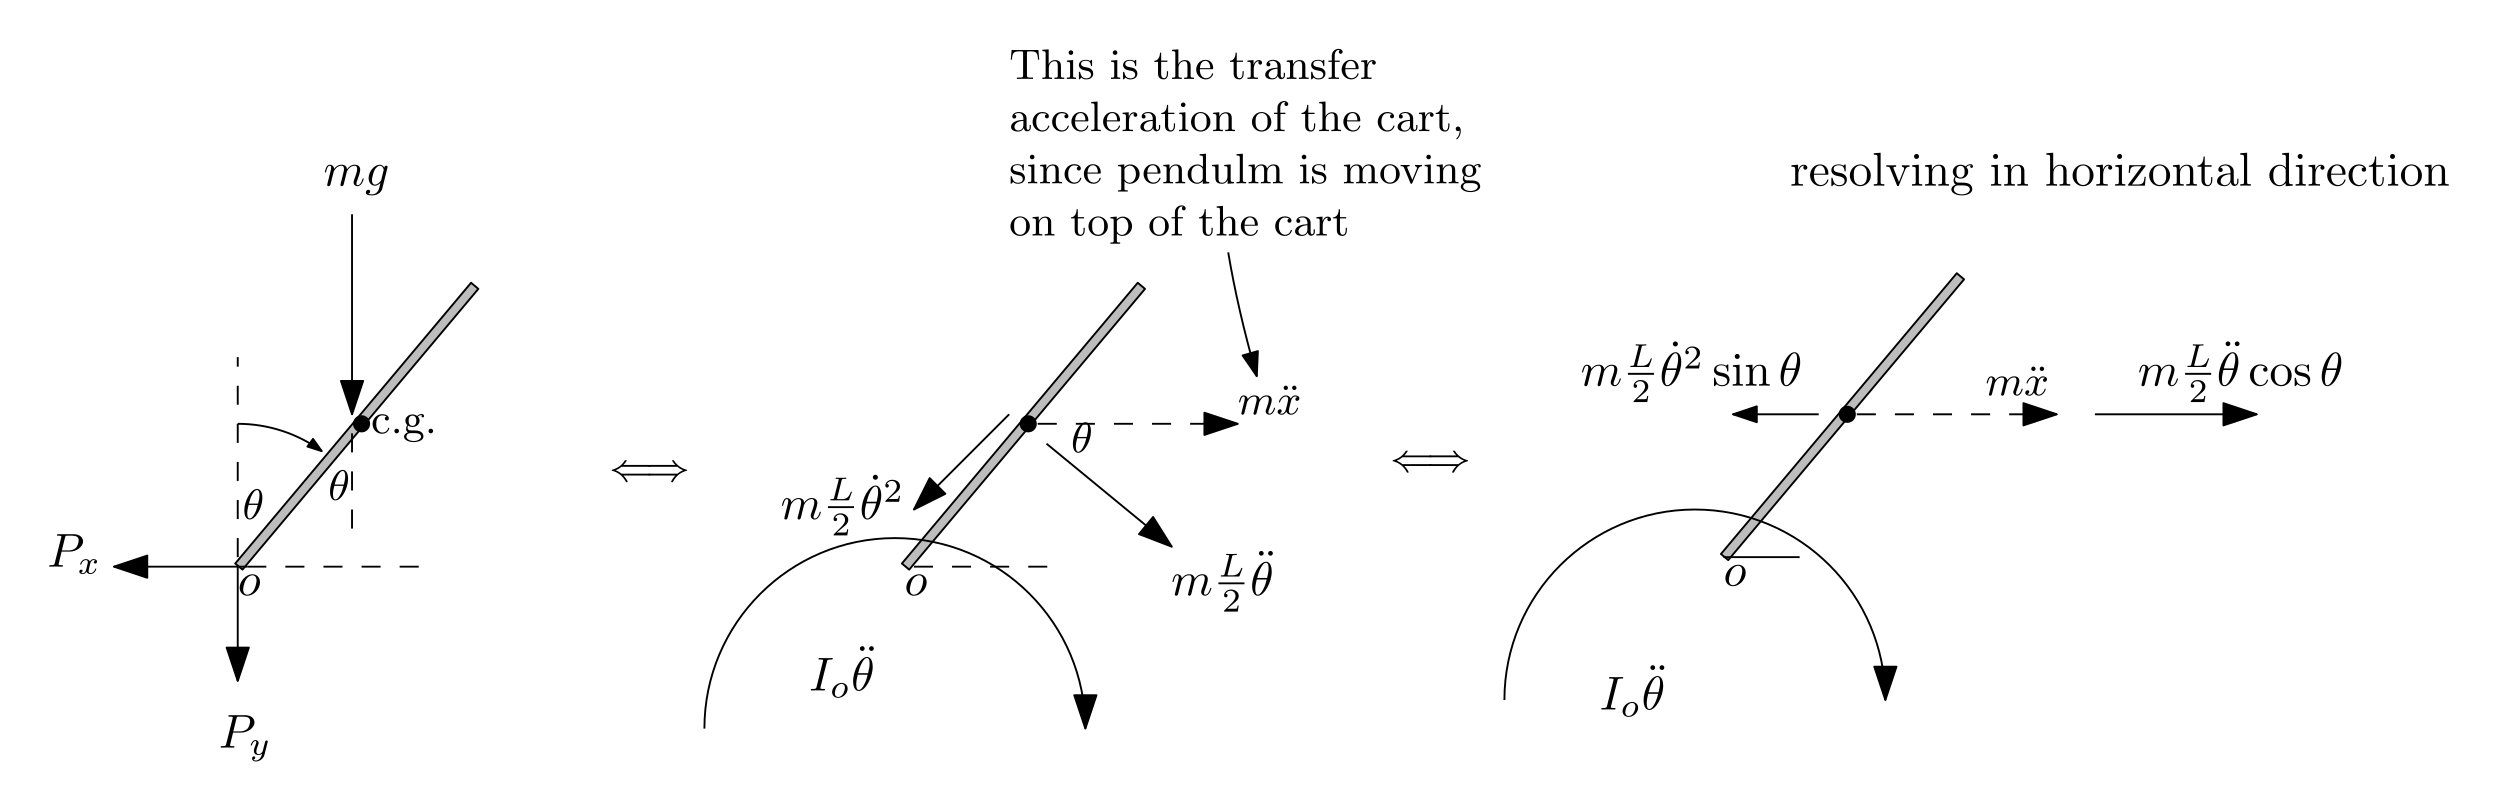 <?xml version="1.0" encoding="UTF-8"?>
<svg width="525pt" height="170pt" version="1.1" viewBox="0 0 525 170" xmlns="http://www.w3.org/2000/svg" xmlns:xlink="http://www.w3.org/1999/xlink">
 <defs>
  <symbol id="glyph0-1" overflow="visible">
   <path d="m4.172-4.438c0-0.922-0.297-1.891-1.125-1.891-1.312 0-2.672 2.562-2.672 4.547 0 0.656 0.188 1.875 1.125 1.875 1.312 0 2.672-2.531 2.672-4.531zm-2.828 1.188c0.188-0.719 0.375-1.375 0.734-1.984 0.219-0.359 0.547-0.859 0.969-0.859 0.484 0 0.516 0.766 0.516 1.109 0 0.531-0.141 1.156-0.281 1.734zm1.859 0.281c-0.141 0.562-0.312 1.234-0.672 1.875-0.234 0.422-0.594 0.969-1.031 0.969-0.375 0-0.5-0.469-0.5-1.125 0-0.578 0.141-1.156 0.281-1.719z"/>
  </symbol>
  <symbol id="glyph0-2" overflow="visible">
   <path d="m1.688-1.406c0.109-0.422 0.281-1.078 0.281-1.156 0.016-0.047 0.25-0.484 0.562-0.797 0.266-0.234 0.609-0.375 0.953-0.375 0.484 0 0.484 0.469 0.484 0.625 0 0.109 0 0.234-0.109 0.672l-0.203 0.797c-0.281 1.156-0.359 1.438-0.359 1.484 0 0.109 0.078 0.25 0.281 0.25 0.125 0 0.266-0.078 0.328-0.188 0.016-0.047 0.094-0.344 0.141-0.516l0.203-0.797c0.094-0.422 0.266-1.078 0.281-1.156 0.016-0.047 0.234-0.484 0.562-0.797 0.266-0.234 0.594-0.375 0.953-0.375 0.484 0 0.484 0.469 0.484 0.625 0 0.547-0.422 1.641-0.516 1.922-0.109 0.266-0.156 0.359-0.156 0.531 0 0.484 0.375 0.75 0.781 0.75 0.859 0 1.203-1.281 1.203-1.375 0-0.047-0.016-0.109-0.109-0.109-0.109 0-0.109 0.047-0.141 0.156-0.234 0.766-0.609 1.109-0.938 1.109-0.062 0-0.219 0-0.219-0.281 0-0.234 0.094-0.469 0.156-0.656 0.188-0.469 0.547-1.406 0.547-1.922 0-0.797-0.594-0.984-1.062-0.984-0.859 0-1.328 0.641-1.484 0.859-0.094-0.734-0.703-0.859-1.078-0.859-0.828 0-1.266 0.594-1.422 0.781-0.047-0.484-0.422-0.781-0.859-0.781-0.375 0-0.578 0.281-0.703 0.531-0.141 0.312-0.266 0.812-0.266 0.859 0 0.078 0.062 0.109 0.125 0.109 0.094 0 0.109-0.047 0.156-0.234 0.172-0.703 0.359-1.031 0.656-1.031 0.281 0 0.281 0.281 0.281 0.422 0 0.188-0.078 0.453-0.125 0.688-0.062 0.234-0.156 0.625-0.188 0.734l-0.359 1.469c-0.062 0.219-0.062 0.234-0.062 0.266 0 0.109 0.078 0.25 0.266 0.25 0.125 0 0.266-0.078 0.328-0.188 0.031-0.047 0.094-0.344 0.141-0.516z"/>
  </symbol>
  <symbol id="glyph0-3" overflow="visible">
   <path d="m4.406-3.625c-0.328 0.062-0.422 0.344-0.422 0.484 0 0.172 0.125 0.328 0.344 0.328 0.25 0 0.5-0.219 0.5-0.531 0-0.422-0.453-0.625-0.875-0.625-0.531 0-0.844 0.484-0.953 0.672-0.172-0.438-0.562-0.672-1-0.672-0.953 0-1.484 1.156-1.484 1.391 0 0.078 0.062 0.109 0.125 0.109 0.078 0 0.109-0.047 0.125-0.109 0.281-0.891 0.875-1.156 1.219-1.156 0.266 0 0.484 0.172 0.484 0.594 0 0.312-0.375 1.75-0.5 2.188-0.062 0.266-0.344 0.828-0.828 0.828-0.188 0-0.375-0.062-0.453-0.109 0.234-0.047 0.422-0.266 0.422-0.484 0-0.234-0.172-0.328-0.344-0.328-0.266 0-0.5 0.219-0.5 0.531 0 0.438 0.484 0.609 0.859 0.609 0.531 0 0.828-0.422 0.969-0.672 0.219 0.594 0.75 0.672 0.984 0.672 0.969 0 1.484-1.156 1.484-1.375 0-0.047-0.031-0.109-0.109-0.109-0.109 0-0.109 0.031-0.156 0.172-0.203 0.641-0.719 1.094-1.188 1.094-0.25 0-0.5-0.156-0.5-0.594 0-0.203 0.125-0.688 0.203-1.031 0.047-0.156 0.281-1.125 0.297-1.188 0.109-0.328 0.375-0.797 0.844-0.797 0.156 0 0.328 0.016 0.453 0.109z"/>
  </symbol>
  <symbol id="glyph1-1" overflow="visible">
   <path d="m3.016-3.156h1.703c1.406 0 2.797-1.031 2.797-2.141 0-0.781-0.656-1.516-1.969-1.516h-3.219c-0.188 0-0.297 0-0.297 0.188 0 0.125 0.078 0.125 0.281 0.125 0.125 0 0.312 0.016 0.422 0.016 0.172 0.031 0.219 0.047 0.219 0.172 0 0.031 0 0.062-0.031 0.188l-1.344 5.344c-0.094 0.391-0.109 0.469-0.906 0.469-0.156 0-0.266 0-0.266 0.188 0 0.125 0.109 0.125 0.141 0.125 0.281 0 0.984-0.031 1.266-0.031 0.219 0 0.438 0.016 0.641 0.016 0.219 0 0.438 0.016 0.641 0.016 0.078 0 0.203 0 0.203-0.203 0-0.109-0.094-0.109-0.281-0.109-0.359 0-0.641 0-0.641-0.172 0-0.062 0.016-0.109 0.031-0.172zm0.719-2.969c0.094-0.344 0.109-0.375 0.547-0.375h0.953c0.828 0 1.359 0.266 1.359 0.953 0 0.391-0.203 1.25-0.594 1.609-0.5 0.453-1.094 0.531-1.531 0.531h-1.406z"/>
  </symbol>
  <symbol id="glyph1-2" overflow="visible">
   <path d="m4.672-2.719c0-1.047-0.688-1.688-1.594-1.688-1.328 0-2.672 1.422-2.672 2.828 0 0.984 0.672 1.688 1.594 1.688 1.328 0 2.672-1.375 2.672-2.828zm-2.656 2.609c-0.438 0-0.875-0.312-0.875-1.094 0-0.484 0.266-1.562 0.578-2.062 0.5-0.766 1.078-0.922 1.359-0.922 0.578 0 0.875 0.484 0.875 1.078 0 0.391-0.203 1.438-0.578 2.078-0.359 0.578-0.906 0.922-1.359 0.922z"/>
  </symbol>
  <symbol id="glyph1-3" overflow="visible">
   <path d="m0.875-0.594c-0.031 0.156-0.094 0.391-0.094 0.438 0 0.172 0.141 0.266 0.297 0.266 0.125 0 0.297-0.078 0.375-0.281 0-0.016 0.125-0.484 0.188-0.734l0.219-0.891c0.047-0.234 0.109-0.453 0.172-0.672 0.031-0.172 0.109-0.469 0.125-0.5 0.141-0.312 0.672-1.219 1.625-1.219 0.453 0 0.531 0.375 0.531 0.703 0 0.25-0.062 0.531-0.141 0.828l-0.281 1.156-0.203 0.75c-0.031 0.203-0.125 0.547-0.125 0.594 0 0.172 0.141 0.266 0.281 0.266 0.312 0 0.375-0.25 0.453-0.562 0.141-0.562 0.516-2.016 0.594-2.406 0.031-0.125 0.562-1.328 1.656-1.328 0.422 0 0.531 0.344 0.531 0.703 0 0.562-0.422 1.703-0.625 2.234-0.078 0.234-0.125 0.344-0.125 0.547 0 0.469 0.344 0.812 0.812 0.812 0.938 0 1.312-1.453 1.312-1.531 0-0.109-0.094-0.109-0.125-0.109-0.094 0-0.094 0.031-0.141 0.188-0.156 0.531-0.469 1.234-1.016 1.234-0.172 0-0.25-0.094-0.25-0.328 0-0.25 0.094-0.484 0.188-0.703 0.188-0.531 0.609-1.625 0.609-2.203 0-0.641-0.406-1.062-1.156-1.062-0.734 0-1.25 0.438-1.625 0.969 0-0.125-0.031-0.469-0.312-0.703-0.25-0.219-0.562-0.266-0.812-0.266-0.906 0-1.391 0.641-1.562 0.875-0.047-0.578-0.469-0.875-0.922-0.875s-0.641 0.391-0.734 0.562c-0.172 0.359-0.297 0.938-0.297 0.969 0 0.109 0.094 0.109 0.109 0.109 0.109 0 0.109-0.016 0.172-0.234 0.172-0.703 0.375-1.188 0.734-1.188 0.156 0 0.297 0.078 0.297 0.453 0 0.219-0.031 0.328-0.156 0.844z"/>
  </symbol>
  <symbol id="glyph1-4" overflow="visible">
   <path d="m4.688-3.766c0.016-0.047 0.031-0.109 0.031-0.172 0-0.172-0.109-0.266-0.281-0.266-0.094 0-0.375 0.062-0.406 0.422-0.188-0.359-0.531-0.625-0.938-0.625-1.125 0-2.359 1.391-2.359 2.828 0 0.984 0.594 1.578 1.312 1.578 0.594 0 1.062-0.469 1.156-0.578l0.016 0.016c-0.203 0.875-0.328 1.297-0.328 1.312-0.047 0.094-0.375 1.078-1.438 1.078-0.188 0-0.516-0.016-0.797-0.109 0.297-0.078 0.406-0.344 0.406-0.516 0-0.156-0.109-0.344-0.375-0.344-0.219 0-0.531 0.172-0.531 0.578s0.359 0.609 1.312 0.609c1.25 0 1.969-0.781 2.125-1.375zm-1.281 2.484c-0.062 0.266-0.297 0.516-0.516 0.703-0.203 0.172-0.516 0.359-0.812 0.359-0.5 0-0.641-0.516-0.641-0.922 0-0.469 0.281-1.656 0.562-2.156 0.266-0.484 0.688-0.891 1.109-0.891 0.656 0 0.797 0.812 0.797 0.859s-0.016 0.109-0.031 0.141z"/>
  </symbol>
  <symbol id="glyph1-5" overflow="visible">
   <path d="m3.734-6.047c0.078-0.359 0.109-0.453 0.906-0.453 0.234 0 0.312 0 0.312-0.188 0-0.125-0.109-0.125-0.141-0.125-0.297 0-1.031 0.031-1.328 0.031s-1.016-0.031-1.328-0.031c-0.062 0-0.188 0-0.188 0.203 0 0.109 0.078 0.109 0.281 0.109 0.406 0 0.688 0 0.688 0.188 0 0.047 0 0.078-0.031 0.156l-1.344 5.375c-0.094 0.375-0.109 0.469-0.906 0.469-0.234 0-0.312 0-0.312 0.203 0 0.109 0.109 0.109 0.141 0.109 0.297 0 1.016-0.031 1.312-0.031s1.031 0.031 1.328 0.031c0.078 0 0.203 0 0.203-0.188 0-0.125-0.078-0.125-0.297-0.125-0.188 0-0.234 0-0.422-0.016-0.219-0.016-0.25-0.062-0.25-0.172 0-0.078 0.016-0.156 0.031-0.234z"/>
  </symbol>
  <symbol id="glyph1-6" overflow="visible">
   <path d="m4.531-4.984c0-0.656-0.172-2.047-1.188-2.047-1.391 0-2.922 2.812-2.922 5.094 0 0.938 0.281 2.047 1.188 2.047 1.406 0 2.922-2.859 2.922-5.094zm-3.062 1.359c0.172-0.625 0.375-1.422 0.781-2.141 0.266-0.484 0.625-1.047 1.078-1.047 0.484 0 0.547 0.641 0.547 1.203 0 0.5-0.078 1-0.312 1.984zm2 0.328c-0.109 0.453-0.312 1.297-0.703 2.016-0.344 0.688-0.719 1.172-1.156 1.172-0.328 0-0.531-0.297-0.531-1.219 0-0.422 0.062-1 0.312-1.969z"/>
  </symbol>
  <symbol id="glyph2-1" overflow="visible">
   <path d="m1.734-0.734c-0.062 0.234-0.297 0.609-0.656 0.609-0.016 0-0.234 0-0.375-0.094 0.281-0.094 0.312-0.344 0.312-0.391 0-0.156-0.125-0.25-0.281-0.25-0.203 0-0.406 0.156-0.406 0.422 0 0.344 0.391 0.5 0.734 0.5 0.328 0 0.609-0.188 0.781-0.484 0.172 0.359 0.547 0.484 0.828 0.484 0.812 0 1.234-0.859 1.234-1.062 0-0.094-0.094-0.094-0.109-0.094-0.109 0-0.109 0.047-0.141 0.125-0.141 0.484-0.562 0.844-0.953 0.844-0.281 0-0.422-0.188-0.422-0.453 0-0.188 0.172-0.812 0.359-1.594 0.141-0.531 0.453-0.703 0.688-0.703 0.016 0 0.219 0 0.375 0.094-0.219 0.062-0.312 0.266-0.312 0.391 0 0.141 0.125 0.25 0.281 0.25s0.391-0.125 0.391-0.422c0-0.391-0.453-0.516-0.719-0.516-0.359 0-0.641 0.234-0.781 0.5-0.125-0.281-0.453-0.5-0.844-0.5-0.781 0-1.219 0.859-1.219 1.078 0 0.078 0.094 0.078 0.109 0.078 0.094 0 0.094-0.016 0.141-0.109 0.172-0.547 0.609-0.844 0.953-0.844 0.234 0 0.422 0.125 0.422 0.453 0 0.141-0.094 0.484-0.156 0.734z"/>
  </symbol>
  <symbol id="glyph2-2" overflow="visible">
   <path d="m3.875-2.625c0.031-0.094 0.031-0.109 0.031-0.156 0-0.141-0.109-0.219-0.234-0.219-0.078 0-0.203 0.031-0.281 0.156-0.031 0.047-0.078 0.266-0.109 0.406l-0.156 0.578c-0.031 0.172-0.25 1.047-0.281 1.125 0 0-0.312 0.609-0.844 0.609-0.484 0-0.484-0.453-0.484-0.578 0-0.375 0.156-0.812 0.375-1.359 0.078-0.219 0.109-0.297 0.109-0.422 0-0.328-0.281-0.594-0.656-0.594-0.703 0-1.016 0.953-1.016 1.078 0 0.078 0.094 0.078 0.125 0.078 0.094 0 0.094-0.031 0.125-0.109 0.172-0.578 0.469-0.844 0.75-0.844 0.109 0 0.172 0.078 0.172 0.234 0 0.172-0.062 0.312-0.094 0.406-0.344 0.859-0.406 1.109-0.406 1.422 0 0.109 0 0.438 0.266 0.672 0.219 0.172 0.516 0.203 0.703 0.203 0.281 0 0.531-0.094 0.75-0.312-0.078 0.391-0.156 0.688-0.453 1.031-0.188 0.219-0.469 0.438-0.844 0.438-0.047 0-0.375 0-0.516-0.219 0.375-0.047 0.375-0.375 0.375-0.391 0-0.219-0.203-0.266-0.266-0.266-0.172 0-0.406 0.141-0.406 0.469 0 0.344 0.328 0.609 0.828 0.609 0.703 0 1.562-0.547 1.781-1.422z"/>
  </symbol>
  <symbol id="glyph2-3" overflow="visible">
   <path d="m3.703-1.859c0-0.766-0.578-1.219-1.266-1.219-1.031 0-2 0.969-2 1.922 0 0.703 0.5 1.219 1.266 1.219 1 0 2-0.906 2-1.922zm-2 1.734c-0.344 0-0.688-0.219-0.688-0.781 0-0.281 0.125-0.969 0.406-1.359 0.297-0.438 0.703-0.609 1.016-0.609 0.375 0 0.688 0.25 0.688 0.766 0 0.172-0.078 0.859-0.391 1.344-0.266 0.422-0.672 0.641-1.031 0.641z"/>
  </symbol>
  <symbol id="glyph2-4" overflow="visible">
   <path d="m2.875-4.188c0.062-0.25 0.078-0.328 0.719-0.328 0.219 0 0.281 0 0.281-0.141 0-0.016 0-0.109-0.109-0.109-0.156 0-0.344 0.016-0.516 0.031h-0.562-0.484c-0.141 0-0.312-0.031-0.453-0.031-0.031 0-0.141 0-0.141 0.156 0 0.094 0.078 0.094 0.219 0.094 0.016 0 0.141 0 0.266 0.016 0.156 0.016 0.172 0.031 0.172 0.109 0 0 0 0.047-0.031 0.141l-0.938 3.703c-0.062 0.234-0.078 0.297-0.609 0.297-0.109 0-0.203 0-0.203 0.141 0 0.109 0.078 0.109 0.203 0.109h3.5c0.188 0 0.188 0 0.25-0.141 0.062-0.188 0.594-1.531 0.594-1.594 0-0.016-0.016-0.094-0.125-0.094-0.078 0-0.094 0.031-0.141 0.141-0.266 0.656-0.578 1.438-1.844 1.438h-0.797c-0.203 0-0.219-0.016-0.219-0.078 0 0 0-0.031 0.031-0.141z"/>
  </symbol>
  <symbol id="glyph3-1" overflow="visible">
   <path d="m3.266-3.531c-0.188 0.047-0.375 0.172-0.375 0.422 0 0.234 0.188 0.422 0.422 0.422s0.422-0.156 0.422-0.438c0-0.547-0.625-0.891-1.422-0.891-1.141 0-2 0.953-2 2.078 0 1.156 0.922 2.031 1.984 2.031 1.25 0 1.531-1.078 1.531-1.156 0-0.109-0.094-0.109-0.125-0.109-0.094 0-0.094 0.016-0.156 0.172-0.203 0.609-0.703 0.844-1.156 0.844-0.578 0-1.312-0.469-1.312-1.797 0-1.391 0.719-1.812 1.25-1.812 0.125 0 0.609 0.016 0.938 0.234z"/>
  </symbol>
  <symbol id="glyph3-2" overflow="visible">
   <path d="m1.766-0.484c0-0.266-0.219-0.484-0.484-0.484-0.281 0-0.484 0.219-0.484 0.484s0.203 0.484 0.484 0.484c0.266 0 0.484-0.219 0.484-0.484z"/>
  </symbol>
  <symbol id="glyph3-3" overflow="visible">
   <path d="m1.125-1.609c0.219 0.141 0.5 0.281 0.906 0.281 0.859 0 1.5-0.609 1.5-1.312 0-0.438-0.25-0.75-0.359-0.875 0.359-0.328 0.781-0.328 0.875-0.328-0.031 0.031-0.109 0.078-0.109 0.234 0 0.109 0.062 0.266 0.266 0.266 0.125 0 0.266-0.078 0.266-0.266 0-0.172-0.125-0.453-0.484-0.453-0.25 0-0.656 0.094-0.969 0.422-0.25-0.203-0.594-0.328-0.969-0.328-0.859 0-1.5 0.609-1.5 1.328 0 0.453 0.266 0.781 0.406 0.906-0.016 0.016-0.266 0.328-0.266 0.75 0 0.297 0.141 0.625 0.391 0.781-0.453 0.156-0.812 0.484-0.812 0.906 0 0.641 0.875 1.141 2.031 1.141 1.109 0 2.047-0.469 2.047-1.156 0-0.375-0.172-0.766-0.5-0.984-0.5-0.312-1.031-0.312-1.875-0.312-0.188 0-0.469 0-0.547-0.016-0.25-0.062-0.422-0.297-0.422-0.578 0-0.156 0.047-0.281 0.125-0.406zm0.906 0.047c-0.797 0-0.797-0.891-0.797-1.078 0-0.25 0.016-0.547 0.172-0.766 0.141-0.188 0.375-0.312 0.625-0.312 0.812 0 0.812 0.859 0.812 1.078 0 0.203 0 1.078-0.812 1.078zm0.422 1.516c0.281 0 1.391 0.016 1.391 0.734 0 0.516-0.703 0.922-1.531 0.922-0.891 0-1.547-0.422-1.547-0.922 0-0.141 0.094-0.734 0.859-0.734z"/>
  </symbol>
  <symbol id="glyph3-4" overflow="visible">
   <path d="m1.859-5.547c0-0.25-0.203-0.469-0.453-0.469s-0.453 0.219-0.453 0.469 0.203 0.453 0.453 0.453 0.453-0.203 0.453-0.453zm1.797 0c0-0.25-0.219-0.469-0.469-0.469s-0.453 0.219-0.453 0.469 0.203 0.453 0.453 0.453 0.469-0.203 0.469-0.453z"/>
  </symbol>
  <symbol id="glyph3-5" overflow="visible">
   <path d="m6.141-6.078h-5.625l-0.188 2.031h0.25c0.125-1.484 0.312-1.75 1.656-1.75 0.172 0 0.422 0 0.516 0.016 0.172 0.047 0.172 0.125 0.172 0.359v4.703c0 0.312 0 0.438-0.938 0.438h-0.359v0.281c0.328-0.031 1.312-0.031 1.703-0.031s1.375 0 1.688 0.031v-0.281h-0.344c-0.938 0-0.938-0.125-0.938-0.438v-4.703c0-0.234 0-0.312 0.188-0.359 0.094-0.016 0.328-0.016 0.484-0.016 1.359 0 1.531 0.266 1.656 1.75h0.25z"/>
  </symbol>
  <symbol id="glyph3-6" overflow="visible">
   <path d="m1.641-6.219-1.328 0.094v0.281c0.609 0 0.688 0.062 0.688 0.5v4.656c0 0.406-0.094 0.406-0.688 0.406v0.281c0.422-0.016 0.594-0.031 1.031-0.031 0.422 0 0.547 0.016 1.016 0.031v-0.281c-0.594 0-0.688 0-0.688-0.406v-1.641c0-0.953 0.672-1.406 1.234-1.406 0.531 0 0.641 0.438 0.641 0.969v2.078c0 0.406-0.094 0.406-0.688 0.406v0.281c0.422-0.016 0.594-0.031 1.031-0.031 0.422 0 0.547 0.016 1.016 0.031v-0.281c-0.453 0-0.688 0-0.688-0.281v-1.719c0-0.734 0-1-0.25-1.312-0.203-0.25-0.547-0.375-1-0.375-0.594 0-1.047 0.312-1.312 0.828h-0.016z"/>
  </symbol>
  <symbol id="glyph3-7" overflow="visible">
   <path d="m1.656-3.969-1.297 0.109v0.266c0.578 0 0.656 0.062 0.656 0.5v2.406c0 0.406-0.094 0.406-0.688 0.406v0.281c0.391-0.016 0.594-0.031 0.984-0.031 0.141 0 0.516 0 0.953 0.031v-0.281c-0.578 0-0.609-0.047-0.609-0.391zm0.016-1.562c0-0.266-0.203-0.484-0.484-0.484-0.266 0-0.484 0.234-0.484 0.484 0 0.266 0.219 0.484 0.484 0.484 0.281 0 0.484-0.203 0.484-0.484z"/>
  </symbol>
  <symbol id="glyph3-8" overflow="visible">
   <path d="m3.078-3.781c0-0.156 0-0.234-0.094-0.234-0.047 0-0.062 0-0.188 0.109-0.016 0.016-0.094 0.094-0.156 0.141-0.266-0.203-0.547-0.25-0.859-0.25-1.188 0-1.469 0.656-1.469 1.109 0 0.281 0.125 0.516 0.328 0.719 0.297 0.281 0.641 0.344 1.094 0.422 0.469 0.094 0.609 0.109 0.812 0.266 0.094 0.078 0.312 0.25 0.312 0.578 0 0.797-0.906 0.797-1.031 0.797-0.906 0-1.141-0.766-1.25-1.25-0.031-0.094-0.047-0.141-0.141-0.141-0.125 0-0.125 0.078-0.125 0.234v1.141c0 0.156 0 0.234 0.094 0.234 0.062 0 0.062 0 0.234-0.172 0.031-0.062 0.125-0.172 0.172-0.219 0.375 0.375 0.797 0.391 1.016 0.391 1.109 0 1.484-0.641 1.484-1.234 0-0.406-0.172-0.656-0.375-0.859-0.297-0.297-0.625-0.359-1.281-0.484-0.234-0.047-0.891-0.156-0.891-0.672 0-0.281 0.203-0.672 1.016-0.672 0.969 0 1.031 0.75 1.047 0.969 0.016 0.109 0.016 0.172 0.125 0.172 0.125 0 0.125-0.062 0.125-0.234z"/>
  </symbol>
  <symbol id="glyph3-9" overflow="visible">
   <path d="m2.922-3.594v-0.266h-1.312v-1.656h-0.25c0 0.75-0.312 1.672-1.188 1.703v0.219h0.781v2.484c0 1 0.719 1.203 1.203 1.203 0.594 0 0.906-0.562 0.906-1.203v-0.516h-0.25v0.484c0 0.672-0.281 0.984-0.594 0.984-0.609 0-0.609-0.781-0.609-0.953v-2.484z"/>
  </symbol>
  <symbol id="glyph3-10" overflow="visible">
   <path d="m3.594-2.047c0.188 0 0.234 0 0.234-0.203 0-0.922-0.5-1.766-1.656-1.766-1.062 0-1.906 0.938-1.906 2.047 0 1.172 0.938 2.062 2.031 2.062s1.531-0.953 1.531-1.156c0-0.062-0.047-0.125-0.125-0.125-0.094 0-0.109 0.062-0.125 0.109-0.297 0.906-1.109 0.922-1.234 0.922-0.438 0-0.797-0.234-1-0.547-0.297-0.438-0.312-0.969-0.312-1.344zm-2.547-0.219c0.078-1.391 0.875-1.531 1.125-1.531 0.5 0 1.031 0.375 1.047 1.531z"/>
  </symbol>
  <symbol id="glyph3-11" overflow="visible">
   <path d="m1.594-2.047c0-0.375 0.094-1.688 1.125-1.688-0.016 0.016-0.156 0.125-0.156 0.328 0 0.25 0.188 0.406 0.391 0.406 0.188 0 0.391-0.141 0.391-0.406 0-0.281-0.266-0.562-0.672-0.562-0.531 0-0.906 0.375-1.125 0.938v-0.938l-1.281 0.109v0.266c0.609 0 0.688 0.062 0.688 0.516v2.391c0 0.406-0.094 0.406-0.688 0.406v0.281c0.484-0.016 0.594-0.031 1.047-0.031 0.359 0 0.578 0.016 1.141 0.031v-0.281h-0.172c-0.656 0-0.688-0.094-0.688-0.422z"/>
  </symbol>
  <symbol id="glyph3-12" overflow="visible">
   <path d="m3.062-0.641c0.047 0.375 0.312 0.688 0.703 0.688 0.219 0 0.781-0.125 0.781-0.844v-0.5h-0.25v0.484c0 0.109 0 0.547-0.328 0.547-0.312 0-0.312-0.422-0.312-0.562v-1.578c0-0.516 0-0.812-0.406-1.188-0.328-0.297-0.766-0.422-1.219-0.422-0.75 0-1.375 0.375-1.375 0.953 0 0.266 0.188 0.422 0.422 0.422s0.406-0.172 0.406-0.406c0-0.391-0.391-0.438-0.406-0.438 0.25-0.234 0.688-0.312 0.938-0.312 0.453 0 0.969 0.344 0.969 1.141v0.281c-0.484 0.031-1.156 0.062-1.75 0.359-0.656 0.312-0.844 0.781-0.844 1.141 0 0.734 0.859 0.969 1.469 0.969 0.734 0 1.078-0.484 1.203-0.734zm-0.078-0.625c0 0.875-0.672 1.141-1.062 1.141-0.422 0-0.812-0.312-0.812-0.75 0-0.594 0.5-1.219 1.875-1.281z"/>
  </symbol>
  <symbol id="glyph3-13" overflow="visible">
   <path d="m1.672-2.328c0-0.953 0.672-1.406 1.234-1.406 0.531 0 0.641 0.438 0.641 0.969v2.078c0 0.406-0.094 0.406-0.688 0.406v0.281c0.422-0.016 0.594-0.031 1.031-0.031 0.422 0 0.547 0.016 1.016 0.031v-0.281c-0.453 0-0.688 0-0.688-0.281v-1.719c0-0.734 0-1-0.25-1.312-0.203-0.25-0.547-0.375-1-0.375-0.828 0-1.219 0.625-1.344 0.875h-0.016v-0.875l-1.297 0.109v0.266c0.609 0 0.688 0.062 0.688 0.516v2.391c0 0.406-0.094 0.406-0.688 0.406v0.281c0.422-0.016 0.594-0.031 1.031-0.031 0.422 0 0.547 0.016 1.016 0.031v-0.281c-0.594 0-0.688 0-0.688-0.406z"/>
  </symbol>
  <symbol id="glyph3-14" overflow="visible">
   <path d="m2.688-3.594v-0.266h-1.062v-1.016c0-0.812 0.438-1.219 0.828-1.219 0.078 0 0.172 0.016 0.266 0.047-0.094 0.031-0.234 0.141-0.234 0.375s0.172 0.391 0.391 0.391c0.25 0 0.406-0.172 0.406-0.406 0-0.344-0.344-0.641-0.828-0.641-0.703 0-1.438 0.531-1.438 1.438v1.031h-0.703v0.266h0.703v2.906c0 0.406-0.094 0.406-0.688 0.406v0.281c0.469-0.016 0.594-0.031 1.047-0.031 0.359 0 0.578 0.016 1.141 0.031v-0.281h-0.188c-0.656 0-0.672-0.094-0.672-0.422v-2.891z"/>
  </symbol>
  <symbol id="glyph3-15" overflow="visible">
   <path d="m1.656-6.219-1.328 0.094v0.281c0.609 0 0.688 0.062 0.688 0.5v4.656c0 0.406-0.094 0.406-0.688 0.406v0.281c0.422-0.016 0.594-0.031 1-0.031 0.422 0 0.578 0.016 1.016 0.031v-0.281c-0.594 0-0.688 0-0.688-0.406z"/>
  </symbol>
  <symbol id="glyph3-16" overflow="visible">
   <path d="m4.344-1.906c0-1.172-0.938-2.109-2.031-2.109-1.141 0-2.047 0.953-2.047 2.109 0 1.109 0.922 2 2.031 2 1.141 0 2.047-0.906 2.047-2zm-2.031 1.75c-0.453 0-0.828-0.219-1.031-0.562-0.234-0.391-0.25-0.859-0.25-1.266 0-0.344 0-0.844 0.219-1.219 0.281-0.453 0.719-0.594 1.047-0.594 0.516 0 0.875 0.297 1.062 0.594 0.203 0.375 0.203 0.828 0.203 1.219 0 0.328 0 0.844-0.219 1.234-0.25 0.422-0.656 0.594-1.031 0.594z"/>
  </symbol>
  <symbol id="glyph3-17" overflow="visible">
   <path d="m1.625-0.141c0 0.297 0 1.031-0.672 1.672-0.031 0.047-0.031 0.078-0.031 0.094 0 0.047 0.047 0.109 0.109 0.109 0.094 0 0.828-0.688 0.828-1.75 0-0.625-0.234-0.953-0.578-0.953-0.328 0-0.484 0.25-0.484 0.484 0 0.25 0.156 0.484 0.484 0.484 0.219 0 0.344-0.141 0.344-0.141z"/>
  </symbol>
  <symbol id="glyph3-18" overflow="visible">
   <path d="m1.625-3.016c0.297-0.516 0.797-0.703 1.172-0.703 0.703 0 1.234 0.812 1.234 1.781 0 1.016-0.609 1.812-1.328 1.812-0.406 0-0.75-0.234-0.969-0.547-0.109-0.188-0.109-0.203-0.109-0.375zm0 2.578c0.234 0.234 0.531 0.531 1.125 0.531 1.078 0 2.062-0.859 2.062-2.031 0-1.125-0.891-2.031-1.938-2.031-0.484 0-0.938 0.203-1.281 0.562v-0.562l-1.328 0.109v0.266c0.641 0 0.688 0.062 0.688 0.453v4.188c0 0.422-0.094 0.422-0.688 0.422v0.266c0.422-0.016 0.594-0.016 1.031-0.016 0.422 0 0.547 0 1.016 0.016v-0.266c-0.594 0-0.688 0-0.688-0.422z"/>
  </symbol>
  <symbol id="glyph3-19" overflow="visible">
   <path d="m3.484-1.078c0 0.156 0 0.188-0.125 0.375-0.281 0.406-0.703 0.578-1.047 0.578-0.391 0-0.75-0.219-0.984-0.594-0.234-0.391-0.25-0.906-0.25-1.203 0-0.422 0.047-0.891 0.281-1.25 0.203-0.297 0.562-0.562 1.047-0.562 0.375 0 0.734 0.188 0.969 0.531 0.109 0.141 0.109 0.141 0.109 0.312zm0.031-2.359c-0.047-0.047-0.453-0.531-1.141-0.531-1.109 0-2.062 0.891-2.062 2.047 0 1.109 0.891 2.016 1.953 2.016 0.656 0 1.062-0.375 1.219-0.562v0.562l1.359-0.094v-0.281c-0.609 0-0.688-0.062-0.688-0.5v-5.438l-1.328 0.094v0.281c0.609 0 0.688 0.062 0.688 0.5z"/>
  </symbol>
  <symbol id="glyph3-20" overflow="visible">
   <path d="m3.547-1.5c0 0.797-0.438 1.375-1.094 1.375-0.734 0-0.781-0.391-0.781-0.875v-2.969l-1.359 0.109v0.266c0.688 0 0.688 0.031 0.688 0.828v1.344c0 0.594 0 0.969 0.422 1.281 0.25 0.172 0.625 0.234 0.984 0.234 0.469 0 0.906-0.203 1.156-0.734h0.016v0.734l1.328-0.094v-0.281c-0.609 0-0.688-0.062-0.688-0.5v-3.188l-1.359 0.109v0.266c0.609 0 0.688 0.062 0.688 0.516z"/>
  </symbol>
  <symbol id="glyph3-21" overflow="visible">
   <path d="m1.672-2.328c0-0.969 0.703-1.406 1.234-1.406 0.5 0 0.656 0.344 0.656 0.969v2.078c0 0.406-0.094 0.406-0.688 0.406v0.281c0.422-0.016 0.594-0.031 1.016-0.031 0.438 0 0.547 0.016 1.031 0.031v-0.281c-0.594 0-0.703 0-0.703-0.406v-1.641c0-0.969 0.703-1.406 1.25-1.406 0.484 0 0.641 0.344 0.641 0.969v2.078c0 0.406-0.094 0.406-0.688 0.406v0.281c0.422-0.016 0.594-0.031 1.031-0.031 0.422 0 0.547 0.016 1.016 0.031v-0.281c-0.453 0-0.672 0-0.688-0.281v-1.719c0-0.781 0-1.031-0.297-1.359-0.188-0.219-0.547-0.328-0.953-0.328-0.656 0-1.094 0.375-1.344 0.859-0.109-0.531-0.469-0.859-1.219-0.859-0.719 0-1.156 0.469-1.344 0.891h-0.016v-0.891l-1.297 0.109v0.266c0.609 0 0.688 0.062 0.688 0.516v2.391c0 0.406-0.094 0.406-0.688 0.406v0.281c0.422-0.016 0.594-0.031 1.031-0.031 0.422 0 0.547 0.016 1.016 0.031v-0.281c-0.594 0-0.688 0-0.688-0.406z"/>
  </symbol>
  <symbol id="glyph3-22" overflow="visible">
   <path d="m1.609-3.188c-0.016-0.047-0.047-0.109-0.047-0.172 0-0.234 0.328-0.234 0.5-0.234v-0.266c-0.391 0.016-0.594 0.016-0.984 0.016-0.312 0-0.578 0-0.906-0.016v0.266c0.422 0 0.594 0 0.734 0.344l1.312 3.172c0.047 0.156 0.125 0.172 0.203 0.172s0.156-0.016 0.219-0.172l1.219-2.938c0.188-0.453 0.5-0.562 0.812-0.578v-0.266c-0.266 0.016-0.672 0.016-0.688 0.016-0.25 0-0.531 0-0.781-0.016v0.266c0.266 0.031 0.406 0.156 0.406 0.391 0 0.094 0 0.109-0.047 0.203l-0.922 2.266z"/>
  </symbol>
  <symbol id="glyph4-1" overflow="visible">
   <path d="m8.344-1.141c0.156 0 0.359 0 0.359-0.203 0-0.188-0.172-0.188-0.312-0.188h-5.812c-0.469-0.391-0.906-0.594-1.203-0.719 0.391-0.156 0.797-0.375 1.203-0.719h5.812c0.141 0 0.312 0 0.312-0.188 0-0.203-0.203-0.203-0.359-0.203h-5.344c0.562-0.594 0.891-1.219 0.891-1.281 0-0.125-0.109-0.125-0.203-0.125s-0.141 0-0.188 0.078c-0.734 1.406-1.734 2-2.891 2.328-0.078 0.016-0.094 0.078-0.094 0.109 0 0.094 0.078 0.109 0.094 0.109 0.438 0.125 1.062 0.297 1.844 0.953 0.328 0.297 0.703 0.719 1 1.281 0.094 0.172 0.094 0.172 0.234 0.172 0.094 0 0.203 0 0.203-0.109 0-0.078-0.312-0.688-0.891-1.297z"/>
  </symbol>
  <symbol id="glyph4-2" overflow="visible">
   <path d="m6.641-2.969c0.453 0.391 0.891 0.594 1.188 0.719-0.391 0.172-0.781 0.391-1.188 0.719h-5.812c-0.141 0-0.312 0-0.312 0.188 0 0.203 0.188 0.203 0.359 0.203h5.328c-0.562 0.609-0.875 1.219-0.875 1.297 0 0.109 0.109 0.109 0.188 0.109 0.109 0 0.156 0 0.203-0.078 0.719-1.391 1.719-2 2.875-2.328 0.078-0.016 0.109-0.062 0.109-0.109 0-0.078-0.078-0.094-0.109-0.109-0.438-0.125-1.062-0.297-1.828-0.953-0.328-0.281-0.719-0.703-1-1.266-0.094-0.172-0.109-0.188-0.25-0.188-0.078 0-0.188 0-0.188 0.125 0 0.062 0.297 0.672 0.875 1.281h-5.328c-0.172 0-0.359 0-0.359 0.203 0 0.188 0.172 0.188 0.312 0.188z"/>
  </symbol>
  <symbol id="glyph5-1" overflow="visible">
   <path d="m2.031-6.172c0-0.234-0.203-0.5-0.5-0.5-0.281 0-0.5 0.219-0.5 0.5s0.219 0.5 0.5 0.5c0.297 0 0.5-0.266 0.5-0.5zm1.922 0c0-0.281-0.219-0.5-0.5-0.5-0.297 0-0.5 0.266-0.5 0.5s0.203 0.5 0.5 0.5c0.281 0 0.5-0.219 0.5-0.5z"/>
  </symbol>
  <symbol id="glyph5-2" overflow="visible">
   <path d="m1.906-6.141c0-0.266-0.219-0.531-0.516-0.531-0.344 0-0.547 0.281-0.547 0.531 0 0.266 0.234 0.531 0.531 0.531 0.344 0 0.531-0.281 0.531-0.531z"/>
  </symbol>
  <symbol id="glyph5-3" overflow="visible">
   <path d="m1.172-2.172c0-1.625 0.812-2.047 1.344-2.047 0.094 0 0.719 0.016 1.062 0.375-0.406 0.031-0.469 0.328-0.469 0.453 0 0.266 0.188 0.453 0.453 0.453s0.469-0.156 0.469-0.469c0-0.672-0.766-1.062-1.531-1.062-1.25 0-2.156 1.078-2.156 2.312 0 1.281 0.984 2.266 2.141 2.266 1.328 0 1.656-1.203 1.656-1.297s-0.109-0.094-0.141-0.094c-0.078 0-0.109 0.031-0.125 0.094-0.281 0.922-0.938 1.047-1.297 1.047-0.531 0-1.406-0.422-1.406-2.031z"/>
  </symbol>
  <symbol id="glyph5-4" overflow="visible">
   <path d="m4.688-2.141c0-1.266-0.984-2.328-2.188-2.328-1.25 0-2.219 1.094-2.219 2.328 0 1.297 1.031 2.25 2.203 2.25 1.203 0 2.203-0.984 2.203-2.25zm-2.188 2c-0.438 0-0.875-0.203-1.141-0.672-0.25-0.438-0.25-1.047-0.25-1.406 0-0.391 0-0.922 0.234-1.359 0.266-0.453 0.734-0.672 1.141-0.672 0.438 0 0.859 0.219 1.125 0.656 0.266 0.422 0.266 1 0.266 1.375 0 0.359 0 0.906-0.219 1.344-0.234 0.453-0.672 0.734-1.156 0.734z"/>
  </symbol>
  <symbol id="glyph5-5" overflow="visible">
   <path d="m2.078-1.938c0.219 0.047 1.031 0.203 1.031 0.922 0 0.5-0.344 0.906-1.125 0.906-0.844 0-1.203-0.562-1.391-1.422-0.031-0.125-0.031-0.156-0.141-0.156-0.125 0-0.125 0.062-0.125 0.234v1.328c0 0.172 0 0.234 0.109 0.234 0.047 0 0.062-0.016 0.25-0.203 0.016-0.016 0.016-0.031 0.203-0.219 0.438 0.406 0.891 0.422 1.094 0.422 1.141 0 1.609-0.672 1.609-1.391 0-0.516-0.297-0.828-0.422-0.938-0.328-0.328-0.719-0.406-1.141-0.484-0.562-0.109-1.219-0.234-1.219-0.812 0-0.359 0.25-0.766 1.109-0.766 1.094 0 1.156 0.906 1.172 1.203 0 0.094 0.094 0.094 0.109 0.094 0.141 0 0.141-0.047 0.141-0.234v-1.016c0-0.156 0-0.234-0.109-0.234-0.047 0-0.078 0-0.203 0.125-0.031 0.031-0.125 0.125-0.172 0.156-0.375-0.281-0.781-0.281-0.938-0.281-1.219 0-1.594 0.672-1.594 1.234 0 0.344 0.156 0.625 0.422 0.844 0.328 0.25 0.609 0.312 1.328 0.453z"/>
  </symbol>
  <symbol id="glyph5-6" overflow="visible">
   <path d="m1.766-4.406-1.391 0.109v0.312c0.641 0 0.734 0.062 0.734 0.547v2.688c0 0.438-0.109 0.438-0.781 0.438v0.312c0.312-0.016 0.859-0.031 1.094-0.031 0.359 0 0.703 0.016 1.047 0.031v-0.312c-0.672 0-0.703-0.047-0.703-0.438zm0.031-1.734c0-0.312-0.234-0.531-0.516-0.531-0.312 0-0.531 0.266-0.531 0.531s0.219 0.531 0.531 0.531c0.281 0 0.516-0.219 0.516-0.531z"/>
  </symbol>
  <symbol id="glyph5-7" overflow="visible">
   <path d="m1.094-3.422v2.672c0 0.438-0.109 0.438-0.781 0.438v0.312c0.359-0.016 0.859-0.031 1.141-0.031 0.25 0 0.766 0.016 1.109 0.031v-0.312c-0.672 0-0.781 0-0.781-0.438v-1.844c0-1.031 0.719-1.594 1.344-1.594 0.641 0 0.75 0.531 0.75 1.109v2.328c0 0.438-0.109 0.438-0.781 0.438v0.312c0.344-0.016 0.859-0.031 1.125-0.031 0.25 0 0.781 0.016 1.109 0.031v-0.312c-0.516 0-0.766 0-0.766-0.297v-1.906c0-0.859 0-1.156-0.312-1.516-0.141-0.172-0.469-0.375-1.047-0.375-0.734 0-1.203 0.422-1.484 1.047v-1.047l-1.406 0.109v0.312c0.703 0 0.781 0.062 0.781 0.562z"/>
  </symbol>
  <symbol id="glyph5-8" overflow="visible">
   <path d="m1.672-3.312v-1.094l-1.391 0.109v0.312c0.703 0 0.781 0.062 0.781 0.562v2.672c0 0.438-0.109 0.438-0.781 0.438v0.312c0.391-0.016 0.859-0.031 1.141-0.031 0.391 0 0.859 0 1.266 0.031v-0.312h-0.219c-0.734 0-0.75-0.109-0.75-0.469v-1.531c0-0.984 0.422-1.875 1.172-1.875 0.062 0 0.094 0 0.109 0.016-0.031 0-0.234 0.125-0.234 0.391s0.219 0.422 0.438 0.422c0.172 0 0.422-0.125 0.422-0.438s-0.312-0.609-0.734-0.609c-0.734 0-1.094 0.672-1.219 1.094z"/>
  </symbol>
  <symbol id="glyph5-9" overflow="visible">
   <path d="m1.109-2.516c0.062-1.484 0.906-1.734 1.25-1.734 1.016 0 1.125 1.344 1.125 1.734zm0 0.219h2.781c0.219 0 0.25 0 0.25-0.219 0-0.984-0.547-1.953-1.781-1.953-1.156 0-2.078 1.031-2.078 2.281 0 1.328 1.047 2.297 2.188 2.297 1.219 0 1.672-1.109 1.672-1.297 0-0.094-0.078-0.125-0.141-0.125-0.078 0-0.109 0.062-0.125 0.141-0.344 1.031-1.25 1.031-1.344 1.031-0.5 0-0.891-0.297-1.125-0.672-0.297-0.469-0.297-1.125-0.297-1.484z"/>
  </symbol>
  <symbol id="glyph5-10" overflow="visible">
   <path d="m1.766-6.922-1.438 0.109v0.312c0.703 0 0.781 0.062 0.781 0.562v5.188c0 0.438-0.109 0.438-0.781 0.438v0.312c0.328-0.016 0.859-0.031 1.109-0.031s0.734 0.016 1.109 0.031v-0.312c-0.672 0-0.781 0-0.781-0.438z"/>
  </symbol>
  <symbol id="glyph5-11" overflow="visible">
   <path d="m4.141-3.312c0.094-0.234 0.266-0.672 0.922-0.672v-0.312c-0.234 0.016-0.516 0.031-0.75 0.031s-0.688-0.016-0.859-0.031v0.312c0.359 0 0.469 0.234 0.469 0.422 0 0.094-0.016 0.141-0.047 0.25l-1.031 2.531-1.109-2.781c-0.062-0.125-0.062-0.141-0.062-0.172 0-0.25 0.391-0.25 0.578-0.25v-0.312c-0.312 0.016-0.859 0.031-1.094 0.031-0.266 0-0.672-0.016-0.969-0.031v0.312c0.625 0 0.672 0.062 0.797 0.359l1.438 3.547c0.062 0.141 0.078 0.188 0.203 0.188 0.141 0 0.172-0.094 0.219-0.188z"/>
  </symbol>
  <symbol id="glyph5-12" overflow="visible">
   <path d="m2.219-1.719c-0.875 0-0.875-1-0.875-1.219 0-0.266 0.016-0.594 0.156-0.844 0.078-0.109 0.312-0.391 0.719-0.391 0.859 0 0.859 0.984 0.859 1.219 0 0.266 0 0.594-0.156 0.844-0.078 0.109-0.312 0.391-0.703 0.391zm-1.156 0.391c0-0.031 0-0.266 0.156-0.469 0.391 0.281 0.812 0.312 1 0.312 0.922 0 1.609-0.688 1.609-1.453 0-0.375-0.156-0.734-0.406-0.969 0.359-0.344 0.719-0.391 0.891-0.391 0.031 0 0.078 0 0.109 0.016-0.109 0.031-0.172 0.141-0.172 0.266 0 0.172 0.141 0.281 0.297 0.281 0.094 0 0.281-0.062 0.281-0.297 0-0.172-0.109-0.484-0.5-0.484-0.203 0-0.641 0.062-1.062 0.469-0.422-0.328-0.828-0.359-1.047-0.359-0.938 0-1.625 0.688-1.625 1.453 0 0.438 0.219 0.812 0.469 1.031-0.125 0.141-0.312 0.469-0.312 0.828 0 0.312 0.141 0.688 0.453 0.891-0.609 0.156-0.922 0.594-0.922 0.984 0 0.719 0.984 1.266 2.203 1.266 1.172 0 2.203-0.5 2.203-1.281 0-0.344-0.125-0.859-0.641-1.141-0.531-0.266-1.109-0.266-1.719-0.266-0.25 0-0.672 0-0.75-0.016-0.312-0.047-0.516-0.344-0.516-0.672zm1.438 3.156c-1.016 0-1.703-0.516-1.703-1.047 0-0.453 0.375-0.828 0.812-0.844h0.594c0.859 0 1.969 0 1.969 0.844 0 0.547-0.703 1.047-1.672 1.047z"/>
  </symbol>
  <symbol id="glyph5-13" overflow="visible">
   <path d="m1.094-0.75c0 0.438-0.109 0.438-0.781 0.438v0.312c0.359-0.016 0.859-0.031 1.141-0.031 0.25 0 0.766 0.016 1.109 0.031v-0.312c-0.672 0-0.781 0-0.781-0.438v-1.844c0-1.031 0.719-1.594 1.344-1.594 0.641 0 0.75 0.531 0.75 1.109v2.328c0 0.438-0.109 0.438-0.781 0.438v0.312c0.344-0.016 0.859-0.031 1.125-0.031 0.25 0 0.781 0.016 1.109 0.031v-0.312c-0.516 0-0.766 0-0.766-0.297v-1.906c0-0.859 0-1.156-0.312-1.516-0.141-0.172-0.469-0.375-1.047-0.375-0.844 0-1.281 0.594-1.453 0.984v-3.5l-1.438 0.109v0.312c0.703 0 0.781 0.062 0.781 0.562z"/>
  </symbol>
  <symbol id="glyph5-14" overflow="visible">
   <path d="m3.891-4c0.094-0.109 0.094-0.125 0.094-0.172 0-0.125-0.094-0.125-0.266-0.125h-3.188l-0.109 1.609h0.25c0.062-1.016 0.25-1.391 1.344-1.391h1.141l-2.781 3.766c-0.094 0.109-0.094 0.125-0.094 0.172 0 0.141 0.062 0.141 0.25 0.141h3.297l0.172-1.859h-0.25c-0.094 1.172-0.297 1.609-1.453 1.609h-1.188z"/>
  </symbol>
  <symbol id="glyph5-15" overflow="visible">
   <path d="m1.719-3.984h1.438v-0.312h-1.438v-1.828h-0.25c0 0.812-0.297 1.875-1.281 1.922v0.219h0.844v2.75c0 1.219 0.938 1.344 1.297 1.344 0.703 0 0.984-0.703 0.984-1.344v-0.562h-0.25v0.547c0 0.734-0.297 1.109-0.672 1.109-0.672 0-0.672-0.906-0.672-1.078z"/>
  </symbol>
  <symbol id="glyph5-16" overflow="visible">
   <path d="m3.312-0.75c0.047 0.391 0.312 0.812 0.781 0.812 0.219 0 0.828-0.141 0.828-0.953v-0.562h-0.25v0.562c0 0.578-0.25 0.641-0.359 0.641-0.328 0-0.375-0.453-0.375-0.5v-1.984c0-0.422 0-0.812-0.359-1.188-0.391-0.391-0.891-0.547-1.359-0.547-0.828 0-1.516 0.469-1.516 1.125 0 0.297 0.203 0.469 0.469 0.469 0.281 0 0.453-0.203 0.453-0.453 0-0.125-0.047-0.453-0.516-0.453 0.281-0.359 0.766-0.469 1.078-0.469 0.5 0 1.062 0.391 1.062 1.281v0.359c-0.516 0.031-1.203 0.062-1.828 0.359-0.75 0.344-1 0.859-1 1.297 0 0.812 0.969 1.062 1.594 1.062 0.656 0 1.109-0.406 1.297-0.859zm-0.062-1.641v1c0 0.938-0.719 1.281-1.172 1.281-0.484 0-0.891-0.344-0.891-0.844 0-0.547 0.422-1.375 2.062-1.438z"/>
  </symbol>
  <symbol id="glyph5-17" overflow="visible">
   <path d="m3.781-0.547v0.656l1.469-0.109v-0.312c-0.688 0-0.781-0.062-0.781-0.562v-6.047l-1.422 0.109v0.312c0.688 0 0.766 0.062 0.766 0.562v2.156c-0.281-0.359-0.719-0.625-1.25-0.625-1.172 0-2.219 0.984-2.219 2.266 0 1.266 0.969 2.25 2.109 2.25 0.641 0 1.078-0.344 1.328-0.656zm0-2.672v2.047c0 0.172 0 0.188-0.109 0.359-0.297 0.484-0.734 0.703-1.172 0.703-0.453 0-0.812-0.266-1.047-0.641-0.25-0.406-0.281-0.969-0.281-1.391 0-0.359 0.016-0.953 0.297-1.406 0.219-0.312 0.594-0.641 1.141-0.641 0.344 0 0.766 0.156 1.062 0.594 0.109 0.172 0.109 0.188 0.109 0.375z"/>
  </symbol>
  <symbol id="glyph6-1" overflow="visible">
   <path d="m3.516-1.266h-0.234c-0.016 0.156-0.094 0.562-0.188 0.625-0.047 0.047-0.578 0.047-0.688 0.047h-1.281c0.734-0.641 0.984-0.844 1.391-1.172 0.516-0.406 1-0.844 1-1.5 0-0.844-0.734-1.359-1.625-1.359-0.859 0-1.453 0.609-1.453 1.25 0 0.344 0.297 0.391 0.375 0.391 0.156 0 0.359-0.125 0.359-0.375 0-0.125-0.047-0.375-0.406-0.375 0.219-0.484 0.688-0.641 1.016-0.641 0.703 0 1.062 0.547 1.062 1.109 0 0.609-0.438 1.078-0.656 1.328l-1.672 1.672c-0.078 0.062-0.078 0.078-0.078 0.266h2.875z"/>
  </symbol>
  <clipPath id="clip1">
   <path d="m78 86.137h13v6.863h-13z"/>
  </clipPath>
  <clipPath id="clip2">
   <path d="m68 34h14v7.93h-14z"/>
  </clipPath>
  <clipPath id="clip3">
   <path d="m128 96.66h9v5.34h-9z"/>
  </clipPath>
  <clipPath id="clip4">
   <path d="m136 96.66h9v5.34h-9z"/>
  </clipPath>
  <clipPath id="clip5">
   <path d="m292 94.66h9v5.34h-9z"/>
  </clipPath>
  <clipPath id="clip6">
   <path d="m300 94.66h9v5.34h-9z"/>
  </clipPath>
  <clipPath id="clip7">
   <path d="m376 32h39v9.93h-39z"/>
  </clipPath>
  <clipPath id="clip8">
   <path d="m476 32h38.926v8h-38.926z"/>
  </clipPath>
 </defs>
 <g id="surface1">
  <path transform="matrix(1,0,0,-1,-14.074,807)" d="m113 747.62-49.531-58.957 1.531-1.285 49.527 58.957z" fill="#bdbdbd" fill-rule="evenodd" stroke="#000" stroke-linejoin="round" stroke-miterlimit="10" stroke-width=".4"/>
  <g>
   <use x="50.926" y="109" xlink:href="#glyph0-1"/>
  </g>
  <path transform="matrix(1,0,0,-1,-14.074,807)" d="m66 688h-28" fill="none" stroke="#000" stroke-linejoin="round" stroke-miterlimit="10" stroke-width=".4"/>
  <path transform="matrix(1,0,0,-1,-14.074,807)" d="m38 688 7-2.332v4.664z" fill-rule="evenodd" stroke="#000" stroke-linejoin="round" stroke-miterlimit="10" stroke-width=".4"/>
  <g>
   <use x="9.926" y="118.996" xlink:href="#glyph1-1"/>
  </g>
  <g>
   <use x="16.322" y="120.49" xlink:href="#glyph2-1"/>
  </g>
  <path transform="matrix(1,0,0,-1,-14.074,807)" d="m64 688v-24" fill="none" stroke="#000" stroke-linejoin="round" stroke-miterlimit="10" stroke-width=".4"/>
  <path transform="matrix(1,0,0,-1,-14.074,807)" d="m64 664 2.332 7h-4.664z" fill-rule="evenodd" stroke="#000" stroke-linejoin="round" stroke-miterlimit="10" stroke-width=".4"/>
  <g>
   <use x="45.926" y="157" xlink:href="#glyph1-1"/>
  </g>
  <g>
   <use x="52.322" y="158.494" xlink:href="#glyph2-2"/>
  </g>
  <g>
   <use x="49.926" y="125" xlink:href="#glyph1-2"/>
  </g>
  <path d="m77.727 89c0-0.992-0.805-1.801-1.801-1.801-0.992 0-1.801 0.809-1.801 1.801s0.809 1.801 1.801 1.801c0.996 0 1.801-0.809 1.801-1.801" fill-rule="evenodd"/>
  <g clip-path="url(#clip1)">
   <g>
    <use x="77.926" y="90.997" xlink:href="#glyph3-1"/>
    <use x="82.022" y="90.997" xlink:href="#glyph3-2"/>
    <use x="84.582" y="90.997" xlink:href="#glyph3-3"/>
    <use x="89.19" y="90.997" xlink:href="#glyph3-2"/>
   </g>
  </g>
  <path transform="matrix(1,0,0,-1,-14.074,807)" d="m88 762v-42" fill="none" stroke="#000" stroke-linejoin="round" stroke-miterlimit="10" stroke-width=".4"/>
  <path transform="matrix(1,0,0,-1,-14.074,807)" d="m88 720 2.332 7h-4.664z" fill-rule="evenodd" stroke="#000" stroke-linejoin="round" stroke-miterlimit="10" stroke-width=".4"/>
  <g clip-path="url(#clip2)">
   <g>
    <use x="67.926" y="38.993" xlink:href="#glyph1-3"/>
    <use x="76.673" y="38.993" xlink:href="#glyph1-4"/>
   </g>
  </g>
  <path transform="matrix(1,0,0,-1,-14.074,807)" d="m253 747.62-49.531-58.957 1.535-1.285 49.523 58.957z" fill="#bdbdbd" fill-rule="evenodd" stroke="#000" stroke-linejoin="round" stroke-miterlimit="10" stroke-width=".4"/>
  <g>
   <use x="189.926" y="125" xlink:href="#glyph1-2"/>
  </g>
  <path d="m217.73 89c0-0.992-0.805-1.801-1.801-1.801-0.992 0-1.801 0.809-1.801 1.801s0.809 1.801 1.801 1.801c0.996 0 1.801-0.809 1.801-1.801" fill-rule="evenodd"/>
  <g clip-path="url(#clip3)">
   <g>
    <use x="127.926" y="101" xlink:href="#glyph4-1"/>
   </g>
  </g>
  <g clip-path="url(#clip4)">
   <g>
    <use x="135.608" y="101" xlink:href="#glyph4-2"/>
   </g>
  </g>
  <path transform="matrix(1,0,0,-1,-14.074,807)" d="m66 688h38" fill="none" stroke="#000" stroke-dasharray="4" stroke-linejoin="round" stroke-miterlimit="10" stroke-width=".4"/>
  <g>
   <use x="169.926" y="144.996" xlink:href="#glyph1-5"/>
  </g>
  <g>
   <use x="174.305" y="146.49" xlink:href="#glyph2-3"/>
  </g>
  <g>
   <use x="179.552" y="142.367" xlink:href="#glyph5-1"/>
  </g>
  <g>
   <use x="178.736" y="144.996" xlink:href="#glyph1-6"/>
  </g>
  <path transform="matrix(1,0,0,-1,-14.074,807)" d="m232 718h42" fill="none" stroke="#000" stroke-dasharray="4" stroke-linejoin="round" stroke-miterlimit="10" stroke-width=".4"/>
  <path transform="matrix(1,0,0,-1,-14.074,807)" d="m274 718-7 2.332v-4.664z" fill-rule="evenodd" stroke="#000" stroke-linejoin="round" stroke-miterlimit="10" stroke-width=".4"/>
  <g>
   <use x="259.926" y="87" xlink:href="#glyph0-2"/>
  </g>
  <g>
   <use x="268.609" y="87" xlink:href="#glyph3-4"/>
  </g>
  <g>
   <use x="268.045" y="87" xlink:href="#glyph0-3"/>
  </g>
  <path transform="matrix(1,0,0,-1,-14.074,807)" d="m233.85 713.82 26.305-21.629" fill="none" stroke="#000" stroke-linejoin="round" stroke-miterlimit="10" stroke-width=".4"/>
  <path transform="matrix(1,0,0,-1,-14.074,807)" d="m260.15 692.19-3.926 6.246-2.961-3.602z" fill-rule="evenodd" stroke="#000" stroke-linejoin="round" stroke-miterlimit="10" stroke-width=".4"/>
  <g>
   <use x="245.926" y="124.994" xlink:href="#glyph1-3"/>
  </g>
  <g>
   <use x="255.869" y="121.072" xlink:href="#glyph2-4"/>
  </g>
  <path transform="matrix(1 0 0 -1 255.87 122.5)" d="m-0.002 9.375e-5h5.469" fill="none" stroke="#000" stroke-linejoin="round" stroke-miterlimit="10" stroke-width=".398"/>
  <g>
   <use x="256.616" y="128.43" xlink:href="#glyph6-1"/>
  </g>
  <g>
   <use x="263.346" y="122.365" xlink:href="#glyph5-1"/>
  </g>
  <g>
   <use x="262.53" y="124.994" xlink:href="#glyph1-6"/>
  </g>
  <path transform="matrix(1,0,0,-1,-14.074,807)" d="m226 720-20-20" fill="none" stroke="#000" stroke-linejoin="round" stroke-miterlimit="10" stroke-width=".4"/>
  <path transform="matrix(1,0,0,-1,-14.074,807)" d="m206 700 6.598 3.301-3.297 3.297z" fill-rule="evenodd" stroke="#000" stroke-linejoin="round" stroke-miterlimit="10" stroke-width=".4"/>
  <g>
   <use x="163.926" y="108.994" xlink:href="#glyph1-3"/>
  </g>
  <g>
   <use x="173.869" y="105.072" xlink:href="#glyph2-4"/>
  </g>
  <path transform="matrix(1 0 0 -1 173.87 106.5)" d="m-0.002 9.375e-5h5.469" fill="none" stroke="#000" stroke-linejoin="round" stroke-miterlimit="10" stroke-width=".398"/>
  <g>
   <use x="174.616" y="112.43" xlink:href="#glyph6-1"/>
  </g>
  <g>
   <use x="182.453" y="106.365" xlink:href="#glyph5-2"/>
  </g>
  <g>
   <use x="180.53" y="108.994" xlink:href="#glyph1-6"/>
  </g>
  <g>
   <use x="185.484" y="105.379" xlink:href="#glyph6-1"/>
  </g>
  <g>
   <use x="211.926" y="16.58" xlink:href="#glyph3-5"/>
   <use x="218.582" y="16.58" xlink:href="#glyph3-6"/>
   <use x="223.702" y="16.58" xlink:href="#glyph3-7"/>
   <use x="226.261" y="16.58" xlink:href="#glyph3-8"/>
  </g>
  <g>
   <use x="232.972" y="16.58" xlink:href="#glyph3-7"/>
   <use x="235.532" y="16.58" xlink:href="#glyph3-8"/>
  </g>
  <g>
   <use x="242.233" y="16.58" xlink:href="#glyph3-9"/>
   <use x="245.817" y="16.58" xlink:href="#glyph3-6"/>
   <use x="250.937" y="16.58" xlink:href="#glyph3-10"/>
  </g>
  <g>
   <use x="258.112" y="16.58" xlink:href="#glyph3-9"/>
   <use x="261.696" y="16.58" xlink:href="#glyph3-11"/>
   <use x="265.3" y="16.58" xlink:href="#glyph3-12"/>
   <use x="269.908" y="16.58" xlink:href="#glyph3-13"/>
   <use x="275.028" y="16.58" xlink:href="#glyph3-8"/>
   <use x="278.663" y="16.58" xlink:href="#glyph3-14"/>
   <use x="281.478" y="16.58" xlink:href="#glyph3-10"/>
   <use x="285.578" y="16.58" xlink:href="#glyph3-11"/>
  </g>
  <g>
   <use x="211.926" y="27.539" xlink:href="#glyph3-12"/>
   <use x="216.534" y="27.539" xlink:href="#glyph3-1"/>
   <use x="220.63" y="27.539" xlink:href="#glyph3-1"/>
   <use x="224.726" y="27.539" xlink:href="#glyph3-10"/>
   <use x="228.825" y="27.539" xlink:href="#glyph3-15"/>
   <use x="231.385" y="27.539" xlink:href="#glyph3-10"/>
   <use x="235.484" y="27.539" xlink:href="#glyph3-11"/>
   <use x="239.089" y="27.539" xlink:href="#glyph3-12"/>
   <use x="243.697" y="27.539" xlink:href="#glyph3-9"/>
   <use x="247.281" y="27.539" xlink:href="#glyph3-7"/>
   <use x="249.84" y="27.539" xlink:href="#glyph3-16"/>
   <use x="254.448" y="27.539" xlink:href="#glyph3-13"/>
  </g>
  <g>
   <use x="262.635" y="27.539" xlink:href="#glyph3-16"/>
   <use x="267.242" y="27.539" xlink:href="#glyph3-14"/>
  </g>
  <g>
   <use x="273.133" y="27.539" xlink:href="#glyph3-9"/>
   <use x="276.717" y="27.539" xlink:href="#glyph3-6"/>
   <use x="281.837" y="27.539" xlink:href="#glyph3-10"/>
  </g>
  <g>
   <use x="289.012" y="27.539" xlink:href="#glyph3-1"/>
   <use x="293.108" y="27.539" xlink:href="#glyph3-12"/>
   <use x="297.716" y="27.539" xlink:href="#glyph3-11"/>
   <use x="301.32" y="27.539" xlink:href="#glyph3-9"/>
   <use x="304.904" y="27.539" xlink:href="#glyph3-17"/>
  </g>
  <g>
   <use x="211.926" y="38.498" xlink:href="#glyph3-8"/>
   <use x="215.561" y="38.498" xlink:href="#glyph3-7"/>
   <use x="218.121" y="38.498" xlink:href="#glyph3-13"/>
   <use x="223.241" y="38.498" xlink:href="#glyph3-1"/>
   <use x="227.337" y="38.498" xlink:href="#glyph3-10"/>
  </g>
  <g>
   <use x="234.511" y="38.498" xlink:href="#glyph3-18"/>
  </g>
  <g>
   <use x="239.882" y="38.498" xlink:href="#glyph3-10"/>
   <use x="243.982" y="38.498" xlink:href="#glyph3-13"/>
   <use x="249.102" y="38.498" xlink:href="#glyph3-19"/>
   <use x="254.221" y="38.498" xlink:href="#glyph3-20"/>
   <use x="259.341" y="38.498" xlink:href="#glyph3-15"/>
   <use x="261.901" y="38.498" xlink:href="#glyph3-21"/>
  </g>
  <g>
   <use x="272.656" y="38.498" xlink:href="#glyph3-7"/>
   <use x="275.216" y="38.498" xlink:href="#glyph3-8"/>
  </g>
  <g>
   <use x="281.918" y="38.498" xlink:href="#glyph3-21"/>
   <use x="289.597" y="38.498" xlink:href="#glyph3-16"/>
  </g>
  <g>
   <use x="293.954" y="38.498" xlink:href="#glyph3-22"/>
   <use x="298.818" y="38.498" xlink:href="#glyph3-7"/>
   <use x="301.377" y="38.498" xlink:href="#glyph3-13"/>
   <use x="306.497" y="38.498" xlink:href="#glyph3-3"/>
  </g>
  <g>
   <use x="211.926" y="49.457" xlink:href="#glyph3-16"/>
   <use x="216.534" y="49.457" xlink:href="#glyph3-13"/>
  </g>
  <g>
   <use x="224.729" y="49.457" xlink:href="#glyph3-9"/>
   <use x="228.313" y="49.457" xlink:href="#glyph3-16"/>
   <use x="232.921" y="49.457" xlink:href="#glyph3-18"/>
  </g>
  <g>
   <use x="241.107" y="49.457" xlink:href="#glyph3-16"/>
   <use x="245.715" y="49.457" xlink:href="#glyph3-14"/>
  </g>
  <g>
   <use x="251.606" y="49.457" xlink:href="#glyph3-9"/>
   <use x="255.19" y="49.457" xlink:href="#glyph3-6"/>
   <use x="260.31" y="49.457" xlink:href="#glyph3-10"/>
  </g>
  <g>
   <use x="267.476" y="49.457" xlink:href="#glyph3-1"/>
   <use x="271.571" y="49.457" xlink:href="#glyph3-12"/>
   <use x="276.179" y="49.457" xlink:href="#glyph3-11"/>
   <use x="279.784" y="49.457" xlink:href="#glyph3-9"/>
  </g>
  <path transform="matrix(1,0,0,-1,-14.074,807)" d="m206 688h32" fill="none" stroke="#000" stroke-dasharray="4" stroke-linejoin="round" stroke-miterlimit="10" stroke-width=".4"/>
  <path transform="matrix(1,0,0,-1,-14.074,807)" d="m272 754c1.332-8 3.332-16.668 6-26" fill="none" stroke="#000" stroke-linejoin="round" stroke-miterlimit="10" stroke-width=".4"/>
  <path transform="matrix(1,0,0,-1,-14.074,807)" d="m278 728 0.227 5.266-3.203-0.914z" fill-rule="evenodd" stroke="#000" stroke-linejoin="round" stroke-miterlimit="10" stroke-width=".4"/>
  <path transform="matrix(1,0,0,-1,-14.074,807)" d="m425 749.62-49.531-58.957 1.535-1.285 49.523 58.957z" fill="#bdbdbd" fill-rule="evenodd" stroke="#000" stroke-linejoin="round" stroke-miterlimit="10" stroke-width=".4"/>
  <g>
   <use x="361.926" y="123" xlink:href="#glyph1-2"/>
  </g>
  <path d="m389.73 87c0-0.992-0.805-1.801-1.801-1.801-0.992 0-1.801 0.809-1.801 1.801s0.809 1.801 1.801 1.801c0.996 0 1.801-0.809 1.801-1.801" fill-rule="evenodd"/>
  <g clip-path="url(#clip5)">
   <g>
    <use x="291.926" y="99" xlink:href="#glyph4-1"/>
   </g>
  </g>
  <g clip-path="url(#clip6)">
   <g>
    <use x="299.608" y="99" xlink:href="#glyph4-2"/>
   </g>
  </g>
  <g>
   <use x="335.926" y="148.996" xlink:href="#glyph1-5"/>
  </g>
  <g>
   <use x="340.305" y="150.49" xlink:href="#glyph2-3"/>
  </g>
  <g>
   <use x="345.552" y="146.367" xlink:href="#glyph5-1"/>
  </g>
  <g>
   <use x="344.736" y="148.996" xlink:href="#glyph1-6"/>
  </g>
  <path transform="matrix(1,0,0,-1,-14.074,807)" d="m404 720h42" fill="none" stroke="#000" stroke-dasharray="4" stroke-linejoin="round" stroke-miterlimit="10" stroke-width=".4"/>
  <path transform="matrix(1,0,0,-1,-14.074,807)" d="m446 720-7 2.332v-4.664z" fill-rule="evenodd" stroke="#000" stroke-linejoin="round" stroke-miterlimit="10" stroke-width=".4"/>
  <g>
   <use x="416.926" y="83" xlink:href="#glyph0-2"/>
  </g>
  <g>
   <use x="425.609" y="83" xlink:href="#glyph3-4"/>
  </g>
  <g>
   <use x="425.045" y="83" xlink:href="#glyph0-3"/>
  </g>
  <g>
   <use x="448.926" y="80.994" xlink:href="#glyph1-3"/>
  </g>
  <g>
   <use x="458.869" y="77.072" xlink:href="#glyph2-4"/>
  </g>
  <path transform="matrix(1 0 0 -1 458.87 78.504)" d="m-0.002 9.375e-5h5.469" fill="none" stroke="#000" stroke-linejoin="round" stroke-miterlimit="10" stroke-width=".398"/>
  <g>
   <use x="459.616" y="84.43" xlink:href="#glyph6-1"/>
  </g>
  <g>
   <use x="466.346" y="78.365" xlink:href="#glyph5-1"/>
  </g>
  <g>
   <use x="465.53" y="80.994" xlink:href="#glyph1-6"/>
  </g>
  <g>
   <use x="472.144" y="80.994" xlink:href="#glyph5-3"/>
   <use x="476.571" y="80.994" xlink:href="#glyph5-4"/>
   <use x="481.553" y="80.994" xlink:href="#glyph5-5"/>
  </g>
  <g>
   <use x="487.143" y="80.994" xlink:href="#glyph1-6"/>
  </g>
  <g>
   <use x="331.926" y="80.994" xlink:href="#glyph1-3"/>
  </g>
  <g>
   <use x="341.869" y="77.072" xlink:href="#glyph2-4"/>
  </g>
  <path transform="matrix(1 0 0 -1 341.87 78.504)" d="m-0.002 9.375e-5h5.469" fill="none" stroke="#000" stroke-linejoin="round" stroke-miterlimit="10" stroke-width=".398"/>
  <g>
   <use x="342.616" y="84.43" xlink:href="#glyph6-1"/>
  </g>
  <g>
   <use x="350.453" y="78.365" xlink:href="#glyph5-2"/>
  </g>
  <g>
   <use x="348.53" y="80.994" xlink:href="#glyph1-6"/>
  </g>
  <g>
   <use x="353.484" y="77.379" xlink:href="#glyph6-1"/>
  </g>
  <g>
   <use x="359.613" y="80.994" xlink:href="#glyph5-5"/>
   <use x="363.542" y="80.994" xlink:href="#glyph5-6"/>
   <use x="366.31" y="80.994" xlink:href="#glyph5-7"/>
  </g>
  <g>
   <use x="373.506" y="80.994" xlink:href="#glyph1-6"/>
  </g>
  <path transform="matrix(1,0,0,-1,-14.074,807)" d="m396 720h-18" fill="none" stroke="#000" stroke-linejoin="round" stroke-miterlimit="10" stroke-width=".4"/>
  <path transform="matrix(1,0,0,-1,-14.074,807)" d="m378 720 5-1.664v3.328z" fill-rule="evenodd" stroke="#000" stroke-linejoin="round" stroke-miterlimit="10" stroke-width=".4"/>
  <path transform="matrix(1,0,0,-1,-14.074,807)" d="m376 690h16" fill="none" stroke="#000" stroke-linejoin="round" stroke-miterlimit="10" stroke-width=".4"/>
  <path transform="matrix(1,0,0,-1,-14.074,807)" d="m64 690v42" fill="none" stroke="#000" stroke-dasharray="4" stroke-linejoin="round" stroke-miterlimit="10" stroke-width=".4"/>
  <path transform="matrix(1,0,0,-1,-14.074,807)" d="m88 716v-20" fill="none" stroke="#000" stroke-dasharray="4" stroke-linejoin="round" stroke-miterlimit="10" stroke-width=".4"/>
  <g>
   <use x="68.926" y="105" xlink:href="#glyph0-1"/>
  </g>
  <path transform="matrix(1,0,0,-1,-14.074,807)" d="m64 718c6.34 0 12.52-2.008 17.645-5.738" fill="none" stroke="#000" stroke-linejoin="round" stroke-miterlimit="10" stroke-width=".4"/>
  <path transform="matrix(1,0,0,-1,-14.074,807)" d="m81.644 712.26-1.836 2.574-1.176-1.617z" fill-rule="evenodd" stroke="#000" stroke-linejoin="round" stroke-miterlimit="10" stroke-width=".4"/>
  <g>
   <use x="224.926" y="95" xlink:href="#glyph0-1"/>
  </g>
  <path transform="matrix(1,0,0,-1,-14.074,807)" d="m454 720h34" fill="none" stroke="#000" stroke-linejoin="round" stroke-miterlimit="10" stroke-width=".4"/>
  <path transform="matrix(1,0,0,-1,-14.074,807)" d="m488 720-7 2.332v-4.664z" fill-rule="evenodd" stroke="#000" stroke-linejoin="round" stroke-miterlimit="10" stroke-width=".4"/>
  <g clip-path="url(#clip7)">
   <g>
    <use x="375.926" y="38.993" xlink:href="#glyph5-8"/>
    <use x="379.828" y="38.993" xlink:href="#glyph5-9"/>
    <use x="384.256" y="38.993" xlink:href="#glyph5-5"/>
    <use x="388.185" y="38.993" xlink:href="#glyph5-4"/>
    <use x="393.166" y="38.993" xlink:href="#glyph5-10"/>
    <use x="395.934" y="38.993" xlink:href="#glyph5-11"/>
    <use x="401.192" y="38.993" xlink:href="#glyph5-6"/>
    <use x="403.96" y="38.993" xlink:href="#glyph5-7"/>
    <use x="409.495" y="38.993" xlink:href="#glyph5-12"/>
   </g>
  </g>
  <g>
   <use x="417.794" y="38.993" xlink:href="#glyph5-6"/>
   <use x="420.561" y="38.993" xlink:href="#glyph5-7"/>
  </g>
  <g>
   <use x="429.424" y="38.993" xlink:href="#glyph5-13"/>
   <use x="434.959" y="38.993" xlink:href="#glyph5-4"/>
   <use x="439.941" y="38.993" xlink:href="#glyph5-8"/>
   <use x="443.843" y="38.993" xlink:href="#glyph5-6"/>
  </g>
  <g>
   <use x="446.601" y="38.993" xlink:href="#glyph5-14"/>
  </g>
  <g>
   <use x="451.038" y="38.993" xlink:href="#glyph5-4"/>
   <use x="456.019" y="38.993" xlink:href="#glyph5-7"/>
  </g>
  <g>
   <use x="461.276" y="38.993" xlink:href="#glyph5-15"/>
   <use x="465.15" y="38.993" xlink:href="#glyph5-16"/>
   <use x="470.131" y="38.993" xlink:href="#glyph5-10"/>
  </g>
  <g clip-path="url(#clip8)">
   <g>
    <use x="476.217" y="38.993" xlink:href="#glyph5-17"/>
    <use x="481.752" y="38.993" xlink:href="#glyph5-6"/>
    <use x="484.519" y="38.993" xlink:href="#glyph5-8"/>
    <use x="488.422" y="38.993" xlink:href="#glyph5-9"/>
    <use x="492.849" y="38.993" xlink:href="#glyph5-3"/>
    <use x="497.276" y="38.993" xlink:href="#glyph5-15"/>
    <use x="501.151" y="38.993" xlink:href="#glyph5-6"/>
    <use x="503.919" y="38.993" xlink:href="#glyph5-4"/>
    <use x="508.9" y="38.993" xlink:href="#glyph5-7"/>
   </g>
  </g>
  <path transform="matrix(1,0,0,-1,-14.074,807)" d="m162 654c0 22.09 17.91 40 40 40 22.09 0 40-17.91 40-40" fill="none" stroke="#000" stroke-linejoin="round" stroke-miterlimit="10" stroke-width=".4"/>
  <path transform="matrix(1,0,0,-1,-14.074,807)" d="m242 654 2.332 7h-4.664z" fill-rule="evenodd" stroke="#000" stroke-linejoin="round" stroke-miterlimit="10" stroke-width=".4"/>
  <path transform="matrix(1,0,0,-1,-14.074,807)" d="m330 660c0 22.09 17.91 40 40 40 22.09 0 40-17.91 40-40" fill="none" stroke="#000" stroke-linejoin="round" stroke-miterlimit="10" stroke-width=".4"/>
  <path transform="matrix(1,0,0,-1,-14.074,807)" d="m410 660 2.332 7h-4.664z" fill-rule="evenodd" stroke="#000" stroke-linejoin="round" stroke-miterlimit="10" stroke-width=".4"/>
 </g>
</svg>
